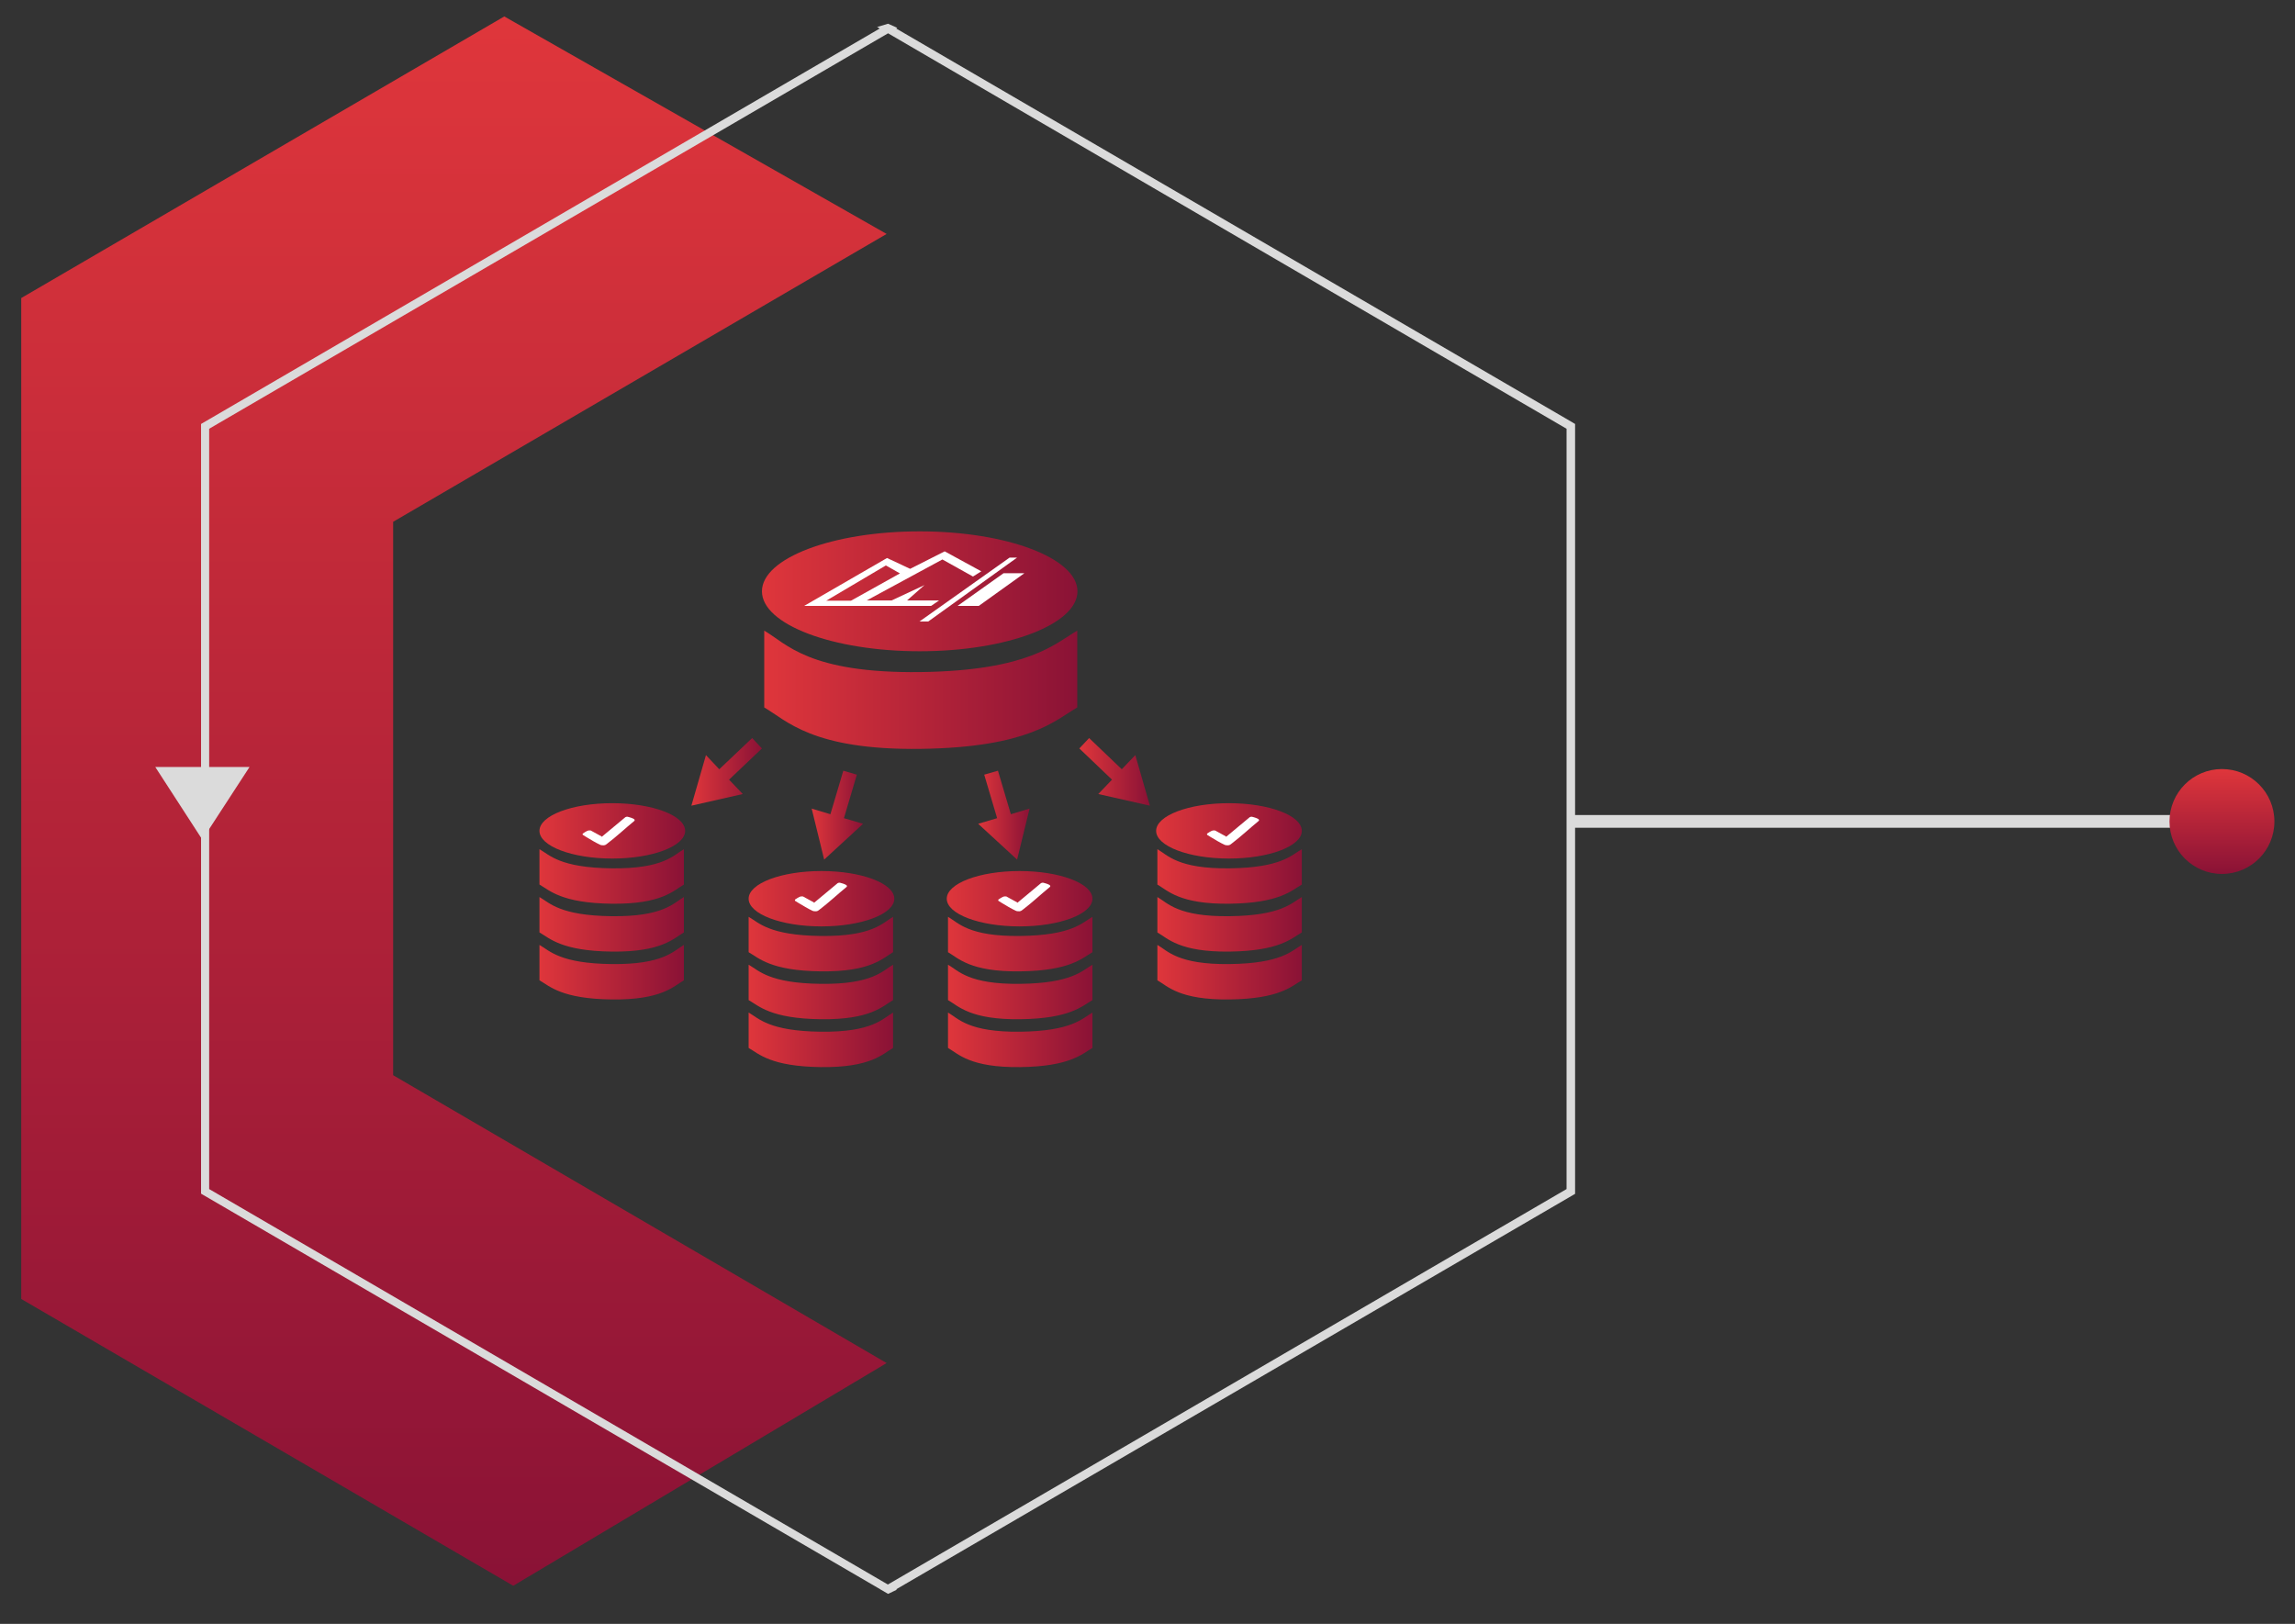 <?xml version="1.0" encoding="UTF-8"?>
<svg id="Layer_2" data-name="Layer 2" xmlns="http://www.w3.org/2000/svg" xmlns:xlink="http://www.w3.org/1999/xlink" viewBox="0 0 110.27 78.02">
  <rect x="0" y="0" width="110.27" height="78.02" fill="#333333" stroke="none"/>
  <defs>
    <style>
      .cls-1 {
        fill: url(#linear-gradient-15);
      }

      .cls-2 {
        fill: url(#linear-gradient-13);
      }

      .cls-3 {
        fill: url(#linear-gradient-2);
      }

      .cls-4 {
        fill: url(#linear-gradient-10);
      }

      .cls-5 {
        fill: url(#linear-gradient-12);
      }

      .cls-6 {
        fill: #fff;
      }

      .cls-7 {
        fill: none;
      }

      .cls-8 {
        fill: url(#linear-gradient-4);
      }

      .cls-9 {
        fill: url(#linear-gradient-3);
      }

      .cls-10 {
        fill: url(#linear-gradient-5);
      }

      .cls-11 {
        fill: url(#linear-gradient-22);
      }

      .cls-12 {
        fill: url(#linear-gradient-24);
      }

      .cls-13 {
        fill: url(#linear-gradient-8);
      }

      .cls-14 {
        fill: url(#linear-gradient-14);
      }

      .cls-15 {
        fill: url(#linear-gradient-20);
      }

      .cls-16 {
        fill: url(#linear-gradient-17);
      }

      .cls-17 {
        fill: url(#linear-gradient-7);
      }

      .cls-18 {
        fill: url(#linear-gradient-9);
      }

      .cls-19 {
        fill: #dbdbdb;
      }

      .cls-20 {
        fill: url(#linear-gradient-11);
      }

      .cls-21 {
        fill: url(#linear-gradient-19);
      }

      .cls-22 {
        fill: url(#linear-gradient-6);
      }

      .cls-23 {
        fill: url(#linear-gradient-21);
      }

      .cls-24 {
        fill: url(#linear-gradient-16);
      }

      .cls-25 {
        fill: url(#linear-gradient);
      }

      .cls-26 {
        fill: url(#linear-gradient-23);
      }

      .cls-27 {
        clip-path: url(#clippath);
      }

      .cls-28 {
        fill: url(#linear-gradient-18);
      }
    </style>
    <clipPath id="clippath">
      <polygon class="cls-7" points="59.83 8.81 42.67 1.14 33.22 3.95 23.96 0 0 14.18 .26 63.19 24.99 78.02 33.23 71.08 42.67 76.58 79.19 59.24 77.76 41.3 110.27 43.1 110.07 35.98 102.56 35.03 77.24 35.46 76.86 16.77 59.83 8.81"/>
    </clipPath>
    <linearGradient id="linear-gradient" x1="117.09" y1="-303.55" x2="192.49" y2="-303.55" gradientTransform="translate(325.36 -116.3) rotate(90) scale(1 -1)" gradientUnits="userSpaceOnUse">
      <stop offset="0" stop-color="#df363b"/>
      <stop offset="1" stop-color="#8a1236"/>
    </linearGradient>
    <linearGradient id="linear-gradient-2" x1="153.24" y1="-218.61" x2="158.29" y2="-218.61" xlink:href="#linear-gradient"/>
    <linearGradient id="linear-gradient-3" x1="45.55" y1="45.36" x2="52.49" y2="45.36" gradientTransform="matrix(1,0,0,1,0,0)" xlink:href="#linear-gradient"/>
    <linearGradient id="linear-gradient-4" x1="45.55" y1="47.66" x2="52.49" y2="47.66" gradientTransform="matrix(1,0,0,1,0,0)" xlink:href="#linear-gradient"/>
    <linearGradient id="linear-gradient-5" x1="45.55" y1="49.96" x2="52.49" y2="49.96" gradientTransform="matrix(1,0,0,1,0,0)" xlink:href="#linear-gradient"/>
    <linearGradient id="linear-gradient-6" x1="45.5" y1="43.18" x2="52.49" y2="43.18" gradientTransform="matrix(1,0,0,1,0,0)" xlink:href="#linear-gradient"/>
    <linearGradient id="linear-gradient-7" x1="55.6" y1="42.11" x2="62.55" y2="42.11" gradientTransform="matrix(1,0,0,1,0,0)" xlink:href="#linear-gradient"/>
    <linearGradient id="linear-gradient-8" x1="55.6" y1="44.41" x2="62.55" y2="44.41" gradientTransform="matrix(1,0,0,1,0,0)" xlink:href="#linear-gradient"/>
    <linearGradient id="linear-gradient-9" x1="55.6" y1="46.71" x2="62.55" y2="46.71" gradientTransform="matrix(1,0,0,1,0,0)" xlink:href="#linear-gradient"/>
    <linearGradient id="linear-gradient-10" x1="55.55" y1="39.92" x2="62.55" y2="39.92" gradientTransform="matrix(1,0,0,1,0,0)" xlink:href="#linear-gradient"/>
    <linearGradient id="linear-gradient-11" x1="47" y1="39.16" x2="49.47" y2="39.16" gradientTransform="matrix(1,0,0,1,0,0)" xlink:href="#linear-gradient"/>
    <linearGradient id="linear-gradient-12" x1="51.86" y1="37.09" x2="55.25" y2="37.09" gradientTransform="matrix(1,0,0,1,0,0)" xlink:href="#linear-gradient"/>
    <linearGradient id="linear-gradient-13" x1="35.97" y1="45.36" x2="42.92" y2="45.36" gradientTransform="matrix(1,0,0,1,0,0)" xlink:href="#linear-gradient"/>
    <linearGradient id="linear-gradient-14" x1="35.97" y1="47.66" x2="42.92" y2="47.66" gradientTransform="matrix(1,0,0,1,0,0)" xlink:href="#linear-gradient"/>
    <linearGradient id="linear-gradient-15" x1="35.97" y1="49.96" x2="42.92" y2="49.96" gradientTransform="matrix(1,0,0,1,0,0)" xlink:href="#linear-gradient"/>
    <linearGradient id="linear-gradient-16" x1="35.97" y1="43.18" x2="42.97" y2="43.18" gradientTransform="matrix(1,0,0,1,0,0)" xlink:href="#linear-gradient"/>
    <linearGradient id="linear-gradient-17" x1="25.92" y1="42.11" x2="32.86" y2="42.11" gradientTransform="matrix(1,0,0,1,0,0)" xlink:href="#linear-gradient"/>
    <linearGradient id="linear-gradient-18" x1="25.92" y1="44.41" x2="32.86" y2="44.41" gradientTransform="matrix(1,0,0,1,0,0)" xlink:href="#linear-gradient"/>
    <linearGradient id="linear-gradient-19" x1="25.92" y1="46.71" x2="32.86" y2="46.71" gradientTransform="matrix(1,0,0,1,0,0)" xlink:href="#linear-gradient"/>
    <linearGradient id="linear-gradient-20" x1="25.92" y1="39.92" x2="32.92" y2="39.92" gradientTransform="matrix(1,0,0,1,0,0)" xlink:href="#linear-gradient"/>
    <linearGradient id="linear-gradient-21" x1="39" y1="39.16" x2="41.47" y2="39.16" gradientTransform="matrix(1,0,0,1,0,0)" xlink:href="#linear-gradient"/>
    <linearGradient id="linear-gradient-22" x1="33.22" y1="37.09" x2="36.61" y2="37.09" gradientTransform="matrix(1,0,0,1,0,0)" xlink:href="#linear-gradient"/>
    <linearGradient id="linear-gradient-23" x1="36.72" y1="33.14" x2="51.76" y2="33.14" gradientTransform="matrix(1,0,0,1,0,0)" xlink:href="#linear-gradient"/>
    <linearGradient id="linear-gradient-24" x1="36.61" y1="28.41" x2="51.76" y2="28.41" gradientTransform="matrix(1,0,0,1,0,0)" xlink:href="#linear-gradient"/>
  </defs>
  <g id="Layer_1-2" data-name="Layer 1">
    <g class="cls-27">
      <polygon class="cls-25" points="1.02 14.32 24.23 .79 42.6 11.24 18.89 25.07 18.89 51.66 42.6 65.49 24.66 76.19 1.02 62.41 1.02 14.32"/>
      <polygon class="cls-19" points="11.99 36.85 7.46 36.85 9.72 40.34 11.99 36.85"/>
      <rect class="cls-19" x="75.53" y="39.17" width="30.54" height=".61" transform="translate(181.61 78.94) rotate(180)"/>
      <circle class="cls-3" cx="106.76" cy="39.47" r="2.52"/>
      <g>
        <g>
          <path class="cls-9" d="M52.49,45.75c-.49.28-1.06.89-3.47.92s-2.98-.64-3.47-.92v-1.7c.49.28.98.95,3.47.92s2.98-.64,3.47-.92v1.7Z"/>
          <path class="cls-8" d="M52.49,48.05c-.49.28-1.06.89-3.47.92s-2.98-.64-3.47-.92v-1.7c.49.28.98.95,3.47.92s2.98-.64,3.47-.92v1.7Z"/>
          <path class="cls-10" d="M52.49,50.35c-.49.28-1.06.89-3.47.92s-2.98-.64-3.47-.92v-1.7c.49.28.98.95,3.47.92s2.98-.64,3.47-.92v1.7Z"/>
          <ellipse class="cls-22" cx="48.99" cy="43.18" rx="3.5" ry="1.33"/>
        </g>
        <g>
          <path class="cls-17" d="M62.55,42.5c-.49.28-1.06.89-3.47.92s-2.98-.64-3.47-.92v-1.7c.49.28.98.95,3.47.92s2.98-.64,3.47-.92v1.7Z"/>
          <path class="cls-13" d="M62.55,44.8c-.49.28-1.06.89-3.47.92s-2.98-.64-3.47-.92v-1.7c.49.28.98.95,3.47.92s2.98-.64,3.47-.92v1.7Z"/>
          <path class="cls-18" d="M62.55,47.1c-.49.28-1.06.89-3.47.92s-2.98-.64-3.47-.92v-1.7c.49.28.98.95,3.47.92s2.98-.64,3.47-.92v1.7Z"/>
          <ellipse class="cls-4" cx="59.05" cy="39.92" rx="3.5" ry="1.33"/>
        </g>
        <polygon class="cls-20" points="47.29 37.22 47.95 37.03 48.57 39.12 49.47 38.85 48.87 41.3 47 39.58 47.91 39.31 47.29 37.22"/>
        <polygon class="cls-5" points="51.86 35.96 52.33 35.46 53.9 36.96 54.55 36.28 55.25 38.71 52.77 38.15 53.43 37.46 51.86 35.96"/>
        <g>
          <path class="cls-2" d="M35.97,45.75c.49.28,1.06.89,3.47.92s2.98-.64,3.47-.92v-1.7c-.49.28-.98.95-3.47.92s-2.98-.64-3.47-.92v1.7Z"/>
          <path class="cls-14" d="M35.97,48.05c.49.28,1.06.89,3.47.92s2.98-.64,3.47-.92v-1.7c-.49.28-.98.95-3.47.92s-2.98-.64-3.47-.92v1.7Z"/>
          <path class="cls-1" d="M35.97,50.35c.49.28,1.06.89,3.47.92s2.98-.64,3.47-.92v-1.7c-.49.28-.98.95-3.47.92s-2.98-.64-3.47-.92v1.7Z"/>
          <ellipse class="cls-24" cx="39.47" cy="43.18" rx="3.5" ry="1.33"/>
        </g>
        <g>
          <path class="cls-16" d="M25.92,42.5c.49.28,1.06.89,3.47.92s2.98-.64,3.47-.92v-1.7c-.49.28-.98.95-3.47.92s-2.98-.64-3.47-.92v1.7Z"/>
          <path class="cls-28" d="M25.92,44.8c.49.28,1.06.89,3.47.92s2.98-.64,3.47-.92v-1.7c-.49.28-.98.95-3.47.92s-2.98-.64-3.47-.92v1.7Z"/>
          <path class="cls-21" d="M25.92,47.1c.49.28,1.06.89,3.47.92s2.98-.64,3.47-.92v-1.7c-.49.28-.98.95-3.47.92s-2.98-.64-3.47-.92v1.7Z"/>
          <ellipse class="cls-15" cx="29.42" cy="39.92" rx="3.5" ry="1.33"/>
        </g>
        <polygon class="cls-23" points="41.17 37.22 40.52 37.03 39.9 39.12 39 38.85 39.6 41.3 41.47 39.58 40.55 39.31 41.17 37.22"/>
        <polygon class="cls-11" points="36.61 35.96 36.14 35.46 34.56 36.96 33.92 36.28 33.22 38.71 35.69 38.15 35.03 37.46 36.61 35.96"/>
        <g>
          <path class="cls-26" d="M51.76,33.99c-1.06.61-2.3,1.92-7.52,1.99s-6.46-1.38-7.52-1.99v-3.69c1.06.61,2.12,2.06,7.52,1.99,5.22-.07,6.46-1.38,7.52-1.99v3.69Z"/>
          <path class="cls-12" d="M44.19,25.53c4.18,0,7.58,1.29,7.58,2.88s-3.39,2.88-7.58,2.88-7.58-1.29-7.58-2.88,3.39-2.88,7.58-2.88Z"/>
        </g>
      </g>
      <g>
        <path class="cls-6" d="M44.74,29.11h-6.1s3.98-2.3,3.98-2.3l1.11.52,1.66-.84,1.76.96-.4.25-1.47-.82-3.64,1.97h1.2s1.58-.74,1.58-.74l-.84.74h1.54s-.38.26-.38.26ZM42.56,27.17l-2.86,1.69h1.19s2.35-1.31,2.35-1.31l-.67-.38Z"/>
        <polygon class="cls-6" points="48.87 26.79 48.51 26.79 44.18 29.86 44.6 29.86 48.87 26.79"/>
        <polygon class="cls-6" points="49.22 27.54 48.22 27.54 46.01 29.11 47.03 29.11 49.22 27.54"/>
      </g>
      <path class="cls-6" d="M39.11,43.36l-.53-.29s-.07,0-.1,0c-.05,0-.26.13-.28.15-.01.02-.01.04,0,.06.01.01.13.08.16.1.18.11.48.29.68.38.02.01.05.02.08.02.15.02.18-.02.26-.08.46-.35.86-.73,1.3-1.09.07-.08-.12-.14-.22-.17-.07-.02-.13-.05-.21-.01l-1.13.94h-.03Z"/>
      <path class="cls-6" d="M48.88,43.36l-.53-.29s-.07,0-.1,0c-.05,0-.26.13-.28.15-.01.02-.01.04,0,.06.01.01.13.08.16.1.18.11.48.29.68.38.02.01.05.02.08.02.15.02.18-.02.26-.08.46-.35.86-.73,1.3-1.09.07-.08-.12-.14-.22-.17-.07-.02-.13-.05-.21-.01l-1.13.94h-.03Z"/>
      <path class="cls-6" d="M58.91,40.19l-.53-.29s-.07,0-.1,0c-.05,0-.26.13-.28.15-.01.02-.01.04,0,.06.01.01.13.08.16.1.18.11.48.29.68.38.02.01.05.02.08.02.15.02.18-.02.26-.08.46-.35.86-.73,1.3-1.09.07-.08-.12-.14-.22-.17-.07-.02-.13-.05-.21-.01l-1.13.94h-.03Z"/>
      <path class="cls-6" d="M28.91,40.19l-.53-.29s-.07,0-.1,0c-.05,0-.26.13-.28.15-.01.02-.01.04,0,.06.01.01.13.08.16.1.18.11.48.29.68.38.02.01.05.02.08.02.15.02.18-.02.26-.08.46-.35.86-.73,1.3-1.09.07-.08-.12-.14-.22-.17-.07-.02-.13-.05-.21-.01l-1.13.94h-.03Z"/>
      <path class="cls-19" d="M42.77,228.08l-.1.06-32.91-19.17-.1-.06v-37.38s32.62-19,32.62-19l-32.52-18.94-.1-.06v-38.18s32.62-19,32.62-19L9.76,57.41l-.1-.06V20.37S42.27,1.37,42.27,1.37L9.76-17.57l-.1-.06v-37.78s32.62-19,32.62-19l-32.52-18.94-.1-.06v-38.18s32.91-18.55,32.91-18.55l.1-.05,33.01,18.61v38.18s-32.62,19-32.62,19l32.52,18.94.1.06V-17.63S43.06,1.37,43.06,1.37l32.52,18.94.1.06v36.99s-32.62,19-32.62,19l32.52,18.94.1.06v38.18s-32.62,19-32.62,19l32.52,18.94.1.06v37.38s-32.91,19.17-32.91,19.17ZM42.67,152.76l-32.61,19v36.93s32.61,19,32.61,19l32.61-19v-36.93s-32.61-19-32.61-19ZM42.67,76.58l-32.61,19v37.72s32.61,19,32.61,19l32.61-19v-37.72s-32.61-19-32.61-19ZM42.67,1.6L10.05,20.6v36.53s32.61,19,32.61,19l32.61-19V20.6S42.67,1.6,42.67,1.6ZM42.67-74.18L10.05-55.18V-17.86S42.67,1.14,42.67,1.14l32.61-19v-37.33s-32.61-19-32.61-19ZM42.67-149.74l-32.61,18.38v37.72s32.61,19,32.61,19l32.61-19v-37.72s-32.61-18.38-32.61-18.38Z"/>
    </g>
  </g>
</svg>